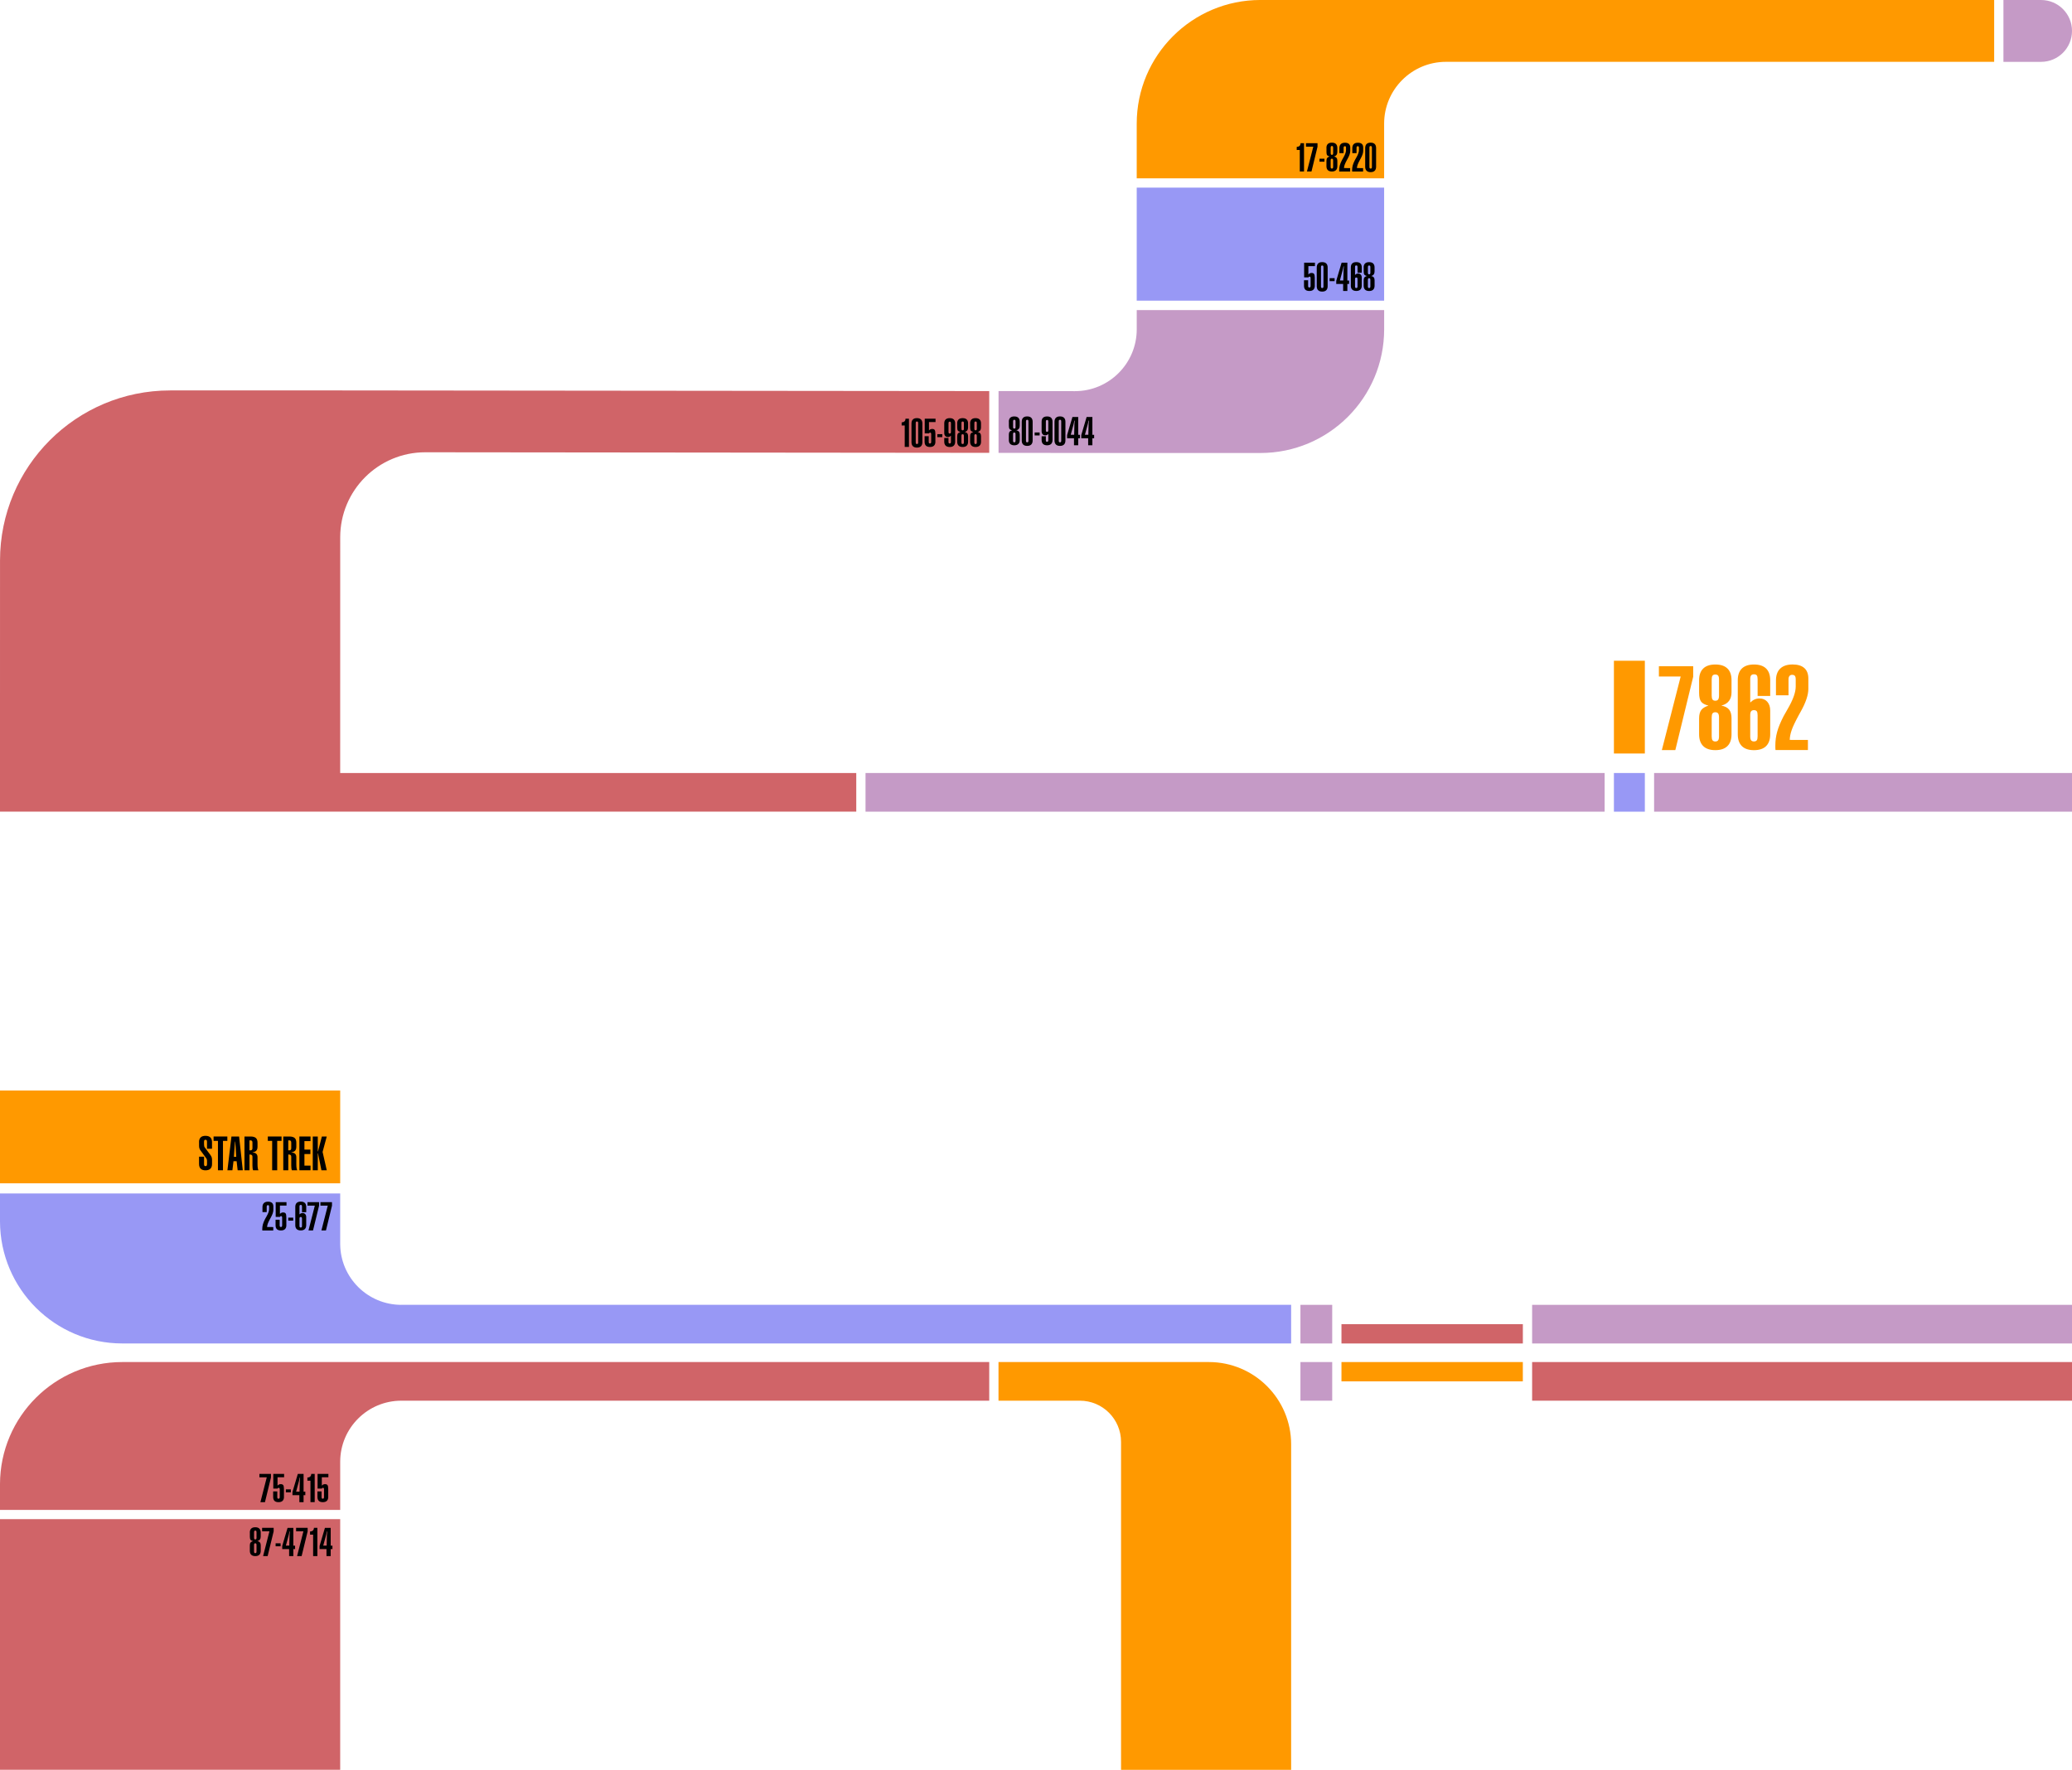 <?xml version="1.0" encoding="UTF-8"?>
<!DOCTYPE svg PUBLIC "-//W3C//DTD SVG 1.1//EN" "http://www.w3.org/Graphics/SVG/1.1/DTD/svg11.dtd">
<!-- Creator: CorelDRAW -->
<svg xmlns="http://www.w3.org/2000/svg" xml:space="preserve" width="334.996mm" height="286.187mm" style="shape-rendering:geometricPrecision; text-rendering:geometricPrecision; image-rendering:optimizeQuality; fill-rule:evenodd; clip-rule:evenodd"
viewBox="0 0 80.531 68.797"
 xmlns:xlink="http://www.w3.org/1999/xlink">
 <defs>
  <style type="text/css">
   <![CDATA[
    .fil3 {fill:#9898F5}
    .fil0 {fill:#C59AC6}
    .fil2 {fill:#D06468}
    .fil1 {fill:#FF9900}
    .fil4 {fill:black;fill-rule:nonzero}
    .fil5 {fill:#FF9900;fill-rule:nonzero}
   ]]>
  </style>
 </defs>
 <g id="Ebene_x0020_1">
  <path class="fil0" d="M77.866 0l1.463 0c0.664,0 1.202,0.538 1.202,1.202 0,0.664 -0.538,1.202 -1.202,1.202l-1.463 0 0 -2.404z"/>
  <path class="fil0" d="M38.809 15.202l2.968 0.003c1.327,0 2.404,-1.077 2.404,-2.404l0 -0.748 9.616 0 0 0.748c0,2.655 -2.153,4.808 -4.808,4.808l-4.808 0 -5.371 -0.005 0 -2.401z"/>
  <path class="fil1" d="M44.18 6.932l0 -2.125c0,-2.655 2.153,-4.808 4.808,-4.808l4.808 0 23.71 0 0 2.404 -21.306 0c-1.327,0 -2.404,1.077 -2.404,2.404l0 2.125 -9.616 0z"/>
  <path class="fil2" d="M6.612 15.177l6.611 0 25.225 0.025 0 0.35 0 2.051 -21.92 -0.022c-1.825,0 -3.305,1.48 -3.305,3.305l-0.001 9.163 20.058 0 0 1.502 -20.058 0 -13.222 0 0 -1.502 0.001 -8.261c0,-3.65 2.96,-6.611 6.611,-6.611z"/>
  <polygon class="fil0" points="62.366,30.049 33.64,30.049 33.64,31.552 62.366,31.552 "/>
  <polygon class="fil3" points="62.727,30.049 62.727,31.552 63.929,31.552 63.929,30.049 "/>
  <polygon class="fil0" points="64.289,30.049 64.289,31.552 80.531,31.552 80.531,30.049 "/>
  <polygon class="fil0" points="59.548,52.225 80.531,52.225 80.531,50.723 59.548,50.723 "/>
  <polygon class="fil0" points="50.543,52.225 51.778,52.225 51.778,50.723 50.543,50.723 "/>
  <polygon class="fil2" points="52.138,52.225 59.188,52.225 59.188,51.474 52.138,51.474 "/>
  <path class="fil3" d="M15.599 50.723c-1.31,0 -2.373,-1.06 -2.377,-2.37l0 -1.958 -13.222 0 0 1.09c0.008,2.618 2.134,4.739 4.754,4.739l8.468 0 36.96 0 0 -1.502 -34.583 0z"/>
  <polygon class="fil1" points="13.222,42.392 13.222,45.998 -0,45.998 -0,42.392 "/>
  <path class="fil4" d="M7.735 44.398c0,-0.081 0.021,-0.142 0.064,-0.183 0.042,-0.042 0.105,-0.062 0.187,-0.062 0.084,0 0.147,0.021 0.19,0.062 0.043,0.042 0.064,0.103 0.064,0.183l0 0.256 -0.195 0 0 -0.271c0,-0.028 -0.005,-0.048 -0.014,-0.059 -0.009,-0.012 -0.024,-0.017 -0.045,-0.017 -0.02,0 -0.034,0.005 -0.043,0.017 -0.009,0.011 -0.013,0.031 -0.013,0.06l0 0.092c0,0.032 0.002,0.058 0.006,0.077 0.004,0.019 0.011,0.035 0.02,0.047l0.213 0.285c0.027,0.036 0.045,0.069 0.056,0.098 0.01,0.029 0.016,0.061 0.016,0.095l0 0.169c0,0.081 -0.021,0.142 -0.064,0.184 -0.043,0.042 -0.106,0.063 -0.19,0.063 -0.082,0 -0.145,-0.021 -0.187,-0.063 -0.043,-0.042 -0.064,-0.103 -0.064,-0.185l0 -0.281 0.195 0 0 0.288c0,0.029 0.004,0.05 0.013,0.061 0.009,0.012 0.023,0.017 0.043,0.017 0.021,0 0.036,-0.006 0.045,-0.018 0.009,-0.012 0.014,-0.032 0.014,-0.06l0 -0.134c0,-0.017 -0.003,-0.034 -0.008,-0.05 -0.005,-0.016 -0.013,-0.032 -0.025,-0.048l-0.222 -0.304c-0.019,-0.026 -0.033,-0.053 -0.041,-0.081 -0.009,-0.028 -0.013,-0.061 -0.013,-0.1l0 -0.139z"/>
  <polygon id="1" class="fil4" points="8.666,45.492 8.471,45.492 8.471,44.349 8.301,44.349 8.301,44.179 8.836,44.179 8.836,44.349 8.666,44.349 "/>
  <path id="12" class="fil4" d="M8.839 45.492l0.157 -1.313 0.297 0 0.143 1.313 -0.199 0 -0.04 -0.353 -0.122 0 -0.042 0.353 -0.193 0zm0.252 -0.524l0.091 0 -0.02 -0.327c-0.001,-0.029 -0.003,-0.062 -0.006,-0.1 -0.002,-0.038 -0.007,-0.093 -0.014,-0.166l-0.009 0c-0.002,0.019 -0.005,0.066 -0.01,0.142 -0.004,0.052 -0.007,0.094 -0.009,0.126l-0.023 0.324z"/>
  <path id="123" class="fil4" d="M9.812 44.631l0 -0.215c0,-0.029 -0.006,-0.051 -0.018,-0.065 -0.012,-0.014 -0.03,-0.021 -0.055,-0.021l-0.043 0 0 0.387 0.043 0c0.024,0 0.043,-0.007 0.055,-0.021 0.012,-0.014 0.018,-0.036 0.018,-0.065zm-0.311 -0.452l0.232 0c0.097,0 0.167,0.019 0.211,0.057 0.043,0.038 0.065,0.099 0.065,0.185l0 0.153c0,0.067 -0.015,0.119 -0.045,0.153 -0.03,0.035 -0.079,0.058 -0.148,0.069l0 0.007c0.065,0.001 0.113,0.017 0.145,0.047 0.032,0.03 0.048,0.075 0.048,0.134l0 0.268c0,0.059 0.003,0.108 0.009,0.146 0.005,0.039 0.014,0.07 0.026,0.094l-0.207 0c-0.009,-0.021 -0.015,-0.046 -0.019,-0.075 -0.004,-0.029 -0.006,-0.066 -0.006,-0.111l0 -0.058 0 -0.287c0,-0.028 -0.009,-0.049 -0.026,-0.062 -0.018,-0.013 -0.045,-0.02 -0.081,-0.02l-0.008 0 0 0.613 -0.195 0 0 -1.313z"/>
  <polygon id="1234" class="fil4" points="10.774,45.492 10.578,45.492 10.578,44.349 10.409,44.349 10.409,44.179 10.943,44.179 10.943,44.349 10.774,44.349 "/>
  <path id="12345" class="fil4" d="M11.32 44.631l0 -0.215c0,-0.029 -0.006,-0.051 -0.018,-0.065 -0.012,-0.014 -0.03,-0.021 -0.055,-0.021l-0.043 0 0 0.387 0.043 0c0.024,0 0.043,-0.007 0.055,-0.021 0.012,-0.014 0.018,-0.036 0.018,-0.065zm-0.311 -0.452l0.232 0c0.097,0 0.167,0.019 0.211,0.057 0.043,0.038 0.065,0.099 0.065,0.185l0 0.153c0,0.067 -0.015,0.119 -0.045,0.153 -0.03,0.035 -0.079,0.058 -0.148,0.069l0 0.007c0.065,0.001 0.113,0.017 0.145,0.047 0.032,0.03 0.048,0.075 0.048,0.134l0 0.268c0,0.059 0.003,0.108 0.009,0.146 0.005,0.039 0.014,0.07 0.026,0.094l-0.207 0c-0.009,-0.021 -0.015,-0.046 -0.019,-0.075 -0.004,-0.029 -0.006,-0.066 -0.006,-0.111l0 -0.058 0 -0.287c0,-0.028 -0.009,-0.049 -0.026,-0.062 -0.018,-0.013 -0.045,-0.02 -0.081,-0.02l-0.008 0 0 0.613 -0.195 0 0 -1.313z"/>
  <polygon id="123456" class="fil4" points="11.636,45.492 11.636,44.179 12.069,44.179 12.069,44.358 11.832,44.358 11.832,44.688 12.064,44.688 12.064,44.861 11.832,44.861 11.832,45.311 12.069,45.311 12.069,45.492 "/>
  <polygon id="1234567" class="fil4" points="12.156,45.492 12.156,44.179 12.351,44.179 12.351,44.761 12.359,44.761 12.51,44.179 12.7,44.179 12.538,44.779 12.7,45.492 12.493,45.492 12.359,44.83 12.351,44.83 12.351,45.492 "/>
  <path class="fil1" d="M38.809 52.947l4.762 0 3.412 0c1.766,0 3.199,1.433 3.199,3.199l0 12.652 -6.611 0 0 -12.749c0,-0.883 -0.716,-1.6 -1.6,-1.6l-3.163 0 0 -1.502z"/>
  <polygon class="fil0" points="50.543,52.947 51.778,52.947 51.778,54.449 50.543,54.449 "/>
  <polygon class="fil2" points="59.548,52.947 80.531,52.947 80.531,54.449 59.548,54.449 "/>
  <path class="fil2" d="M15.599 54.449c-1.31,0 -2.373,1.06 -2.377,2.37l0 1.875 -13.222 0 0 -1.008c0.008,-2.618 2.134,-4.739 4.754,-4.739l8.468 0 25.226 0 0 1.502 -22.849 0zm-2.377 4.605l0 9.744 -13.222 0 0 -9.744 13.222 0z"/>
  <rect class="fil1" x="52.138" y="52.947" width="7.049" height="0.751"/>
  <polygon class="fil3" points="44.18,11.687 53.796,11.687 53.796,7.293 44.18,7.293 "/>
  <path class="fil4" d="M51.102 11.105c0,0.068 -0.018,0.119 -0.054,0.154 -0.036,0.035 -0.089,0.052 -0.158,0.052 -0.07,0 -0.123,-0.017 -0.157,-0.051 -0.034,-0.034 -0.051,-0.085 -0.051,-0.155l0 -0.212 0.16 0 0 0.218c0,0.024 0.004,0.041 0.011,0.051 0.007,0.01 0.02,0.014 0.036,0.014 0.017,0 0.029,-0.005 0.037,-0.015 0.008,-0.01 0.012,-0.027 0.012,-0.051l0 -0.3c0,-0.018 -0.004,-0.033 -0.011,-0.043 -0.007,-0.01 -0.018,-0.015 -0.031,-0.015 -0.009,0 -0.017,0.002 -0.024,0.007 -0.007,0.005 -0.013,0.013 -0.02,0.024l-0.165 0 0 -0.572 0.42 0 0 0.132 -0.255 0 0 0.325c0.02,-0.021 0.039,-0.036 0.059,-0.045 0.019,-0.009 0.041,-0.013 0.065,-0.013 0.045,0 0.077,0.012 0.096,0.037 0.019,0.025 0.029,0.074 0.029,0.147l0 0.311z"/>
  <path id="1" class="fil4" d="M51.342 10.386l0 0.744c0,0.025 0.004,0.042 0.011,0.052 0.007,0.01 0.02,0.015 0.037,0.015 0.017,0 0.029,-0.005 0.037,-0.015 0.008,-0.01 0.011,-0.027 0.011,-0.052l0 -0.744c0,-0.024 -0.004,-0.041 -0.011,-0.051 -0.007,-0.01 -0.02,-0.015 -0.037,-0.015 -0.017,0 -0.029,0.005 -0.037,0.014 -0.007,0.01 -0.011,0.027 -0.011,0.051zm-0.165 0.013c0,-0.069 0.018,-0.122 0.054,-0.157 0.036,-0.036 0.089,-0.053 0.158,-0.053 0.069,0 0.122,0.018 0.158,0.053 0.036,0.035 0.054,0.088 0.054,0.157l0 0.725c0,0.069 -0.018,0.121 -0.054,0.157 -0.036,0.036 -0.089,0.054 -0.158,0.054 -0.069,0 -0.122,-0.018 -0.158,-0.054 -0.036,-0.036 -0.054,-0.088 -0.054,-0.157l0 -0.725z"/>
  <polygon id="12" class="fil4" points="51.678,10.929 51.678,10.813 51.872,10.813 51.872,10.929 "/>
  <path id="123" class="fil4" d="M52.203 11.311l0 -0.273 -0.268 0 0 -0.123 0.208 -0.703 0.224 0 0 0.692 0.068 0 0 0.134 -0.068 0 0 0.273 -0.164 0zm-0.127 -0.408l0.134 0 0.009 -0.398c0,-0.008 0.003,-0.05 0.01,-0.124l0.002 -0.028 -0.015 0c-0.005,0.031 -0.01,0.058 -0.015,0.081 -0.005,0.023 -0.009,0.043 -0.014,0.061l-0.11 0.408z"/>
  <path id="1234" class="fil4" d="M52.502 11.104l0 -0.71c0,-0.067 0.018,-0.119 0.054,-0.153 0.036,-0.035 0.089,-0.052 0.159,-0.052 0.069,0 0.122,0.017 0.158,0.052 0.036,0.035 0.054,0.086 0.054,0.153l0 0.207 -0.165 0 0 -0.22c0,-0.024 -0.004,-0.041 -0.011,-0.05 -0.008,-0.009 -0.02,-0.014 -0.037,-0.014 -0.017,0 -0.03,0.005 -0.038,0.014 -0.008,0.01 -0.011,0.026 -0.011,0.05l0 0.306c0.019,-0.019 0.039,-0.033 0.058,-0.041 0.019,-0.009 0.041,-0.013 0.064,-0.013 0.042,0 0.075,0.014 0.101,0.043 0.026,0.029 0.038,0.067 0.038,0.115l0 0.312c0,0.068 -0.018,0.119 -0.054,0.154 -0.036,0.035 -0.089,0.053 -0.158,0.053 -0.069,0 -0.122,-0.018 -0.159,-0.053 -0.036,-0.035 -0.054,-0.087 -0.054,-0.154zm0.163 -0.25l0 0.276c0,0.024 0.004,0.042 0.011,0.052 0.008,0.01 0.02,0.015 0.038,0.015 0.017,0 0.029,-0.005 0.037,-0.015 0.007,-0.01 0.011,-0.027 0.011,-0.052l0 -0.276c0,-0.025 -0.004,-0.042 -0.011,-0.052 -0.008,-0.01 -0.02,-0.015 -0.037,-0.015 -0.017,0 -0.03,0.005 -0.038,0.015 -0.008,0.01 -0.011,0.027 -0.011,0.052z"/>
  <path id="12345" class="fil4" d="M53.261 10.597l0 -0.211c0,-0.024 -0.004,-0.041 -0.011,-0.051 -0.007,-0.01 -0.02,-0.015 -0.037,-0.015 -0.017,0 -0.029,0.005 -0.036,0.015 -0.007,0.01 -0.011,0.027 -0.011,0.051l0 0.211c0,0.024 0.004,0.042 0.011,0.052 0.007,0.01 0.02,0.015 0.036,0.015 0.017,0 0.029,-0.005 0.037,-0.016 0.008,-0.011 0.012,-0.028 0.012,-0.052zm-0.261 -0.202c0,-0.067 0.018,-0.119 0.054,-0.153 0.036,-0.035 0.089,-0.052 0.158,-0.052 0.07,0 0.122,0.017 0.158,0.052 0.036,0.035 0.054,0.086 0.054,0.153l0 0.16c0,0.046 -0.011,0.083 -0.033,0.113 -0.022,0.029 -0.056,0.05 -0.1,0.061 0.047,0.008 0.081,0.026 0.102,0.052 0.021,0.026 0.032,0.064 0.032,0.113l0 0.211c0,0.068 -0.018,0.119 -0.054,0.154 -0.036,0.035 -0.089,0.053 -0.158,0.053 -0.069,0 -0.122,-0.018 -0.158,-0.053 -0.036,-0.035 -0.054,-0.087 -0.054,-0.154l0 -0.208c0,-0.049 0.009,-0.085 0.028,-0.11 0.018,-0.025 0.05,-0.044 0.095,-0.059 -0.047,-0.011 -0.079,-0.029 -0.096,-0.052 -0.017,-0.023 -0.026,-0.062 -0.026,-0.117l0 -0.165zm0.165 0.487l0 0.248c0,0.025 0.004,0.042 0.011,0.052 0.007,0.01 0.02,0.015 0.036,0.015 0.017,0 0.029,-0.005 0.037,-0.015 0.008,-0.01 0.012,-0.027 0.012,-0.052l0 -0.248c0,-0.024 -0.004,-0.042 -0.012,-0.052 -0.008,-0.01 -0.02,-0.016 -0.037,-0.016 -0.017,0 -0.029,0.005 -0.036,0.015 -0.007,0.01 -0.011,0.028 -0.011,0.052z"/>
  <path class="fil4" d="M50.518 6.666l0 -0.835 -0.119 0 0 -0.121c0.049,-0.003 0.086,-0.016 0.111,-0.04 0.025,-0.024 0.038,-0.057 0.038,-0.1l0 -0.004 0.135 0 0 1.099 -0.165 0z"/>
  <polygon id="1" class="fil4" points="50.796,6.666 51.043,5.702 50.758,5.702 50.758,5.567 51.207,5.567 51.207,5.705 50.973,6.666 "/>
  <polygon id="12" class="fil4" points="51.283,6.285 51.283,6.169 51.477,6.169 51.477,6.285 "/>
  <path id="123" class="fil4" d="M51.814 5.952l0 -0.211c0,-0.024 -0.004,-0.041 -0.011,-0.051 -0.007,-0.01 -0.02,-0.015 -0.037,-0.015 -0.017,0 -0.029,0.005 -0.036,0.015 -0.007,0.01 -0.011,0.027 -0.011,0.051l0 0.211c0,0.024 0.004,0.042 0.011,0.052 0.007,0.01 0.02,0.015 0.036,0.015 0.017,0 0.029,-0.005 0.037,-0.016 0.008,-0.011 0.012,-0.028 0.012,-0.052zm-0.261 -0.202c0,-0.067 0.018,-0.119 0.054,-0.153 0.036,-0.035 0.089,-0.052 0.158,-0.052 0.07,0 0.122,0.017 0.158,0.052 0.036,0.035 0.054,0.086 0.054,0.153l0 0.16c0,0.046 -0.011,0.083 -0.033,0.113 -0.022,0.029 -0.056,0.05 -0.1,0.061 0.047,0.008 0.081,0.026 0.102,0.052 0.021,0.026 0.032,0.064 0.032,0.113l0 0.211c0,0.068 -0.018,0.119 -0.054,0.154 -0.036,0.035 -0.089,0.053 -0.158,0.053 -0.069,0 -0.122,-0.018 -0.158,-0.053 -0.036,-0.035 -0.054,-0.087 -0.054,-0.154l0 -0.208c0,-0.049 0.009,-0.085 0.028,-0.11 0.018,-0.025 0.05,-0.044 0.095,-0.059 -0.047,-0.011 -0.079,-0.029 -0.096,-0.052 -0.017,-0.023 -0.026,-0.062 -0.026,-0.117l0 -0.165zm0.165 0.487l0 0.248c0,0.025 0.004,0.042 0.011,0.052 0.007,0.01 0.02,0.015 0.036,0.015 0.017,0 0.029,-0.005 0.037,-0.015 0.008,-0.01 0.012,-0.027 0.012,-0.052l0 -0.248c0,-0.024 -0.004,-0.042 -0.012,-0.052 -0.008,-0.01 -0.02,-0.016 -0.037,-0.016 -0.017,0 -0.029,0.005 -0.036,0.015 -0.007,0.01 -0.011,0.028 -0.011,0.052z"/>
  <path id="1234" class="fil4" d="M52.237 6.533l0.239 0.001 0 0.133 -0.425 0c-0.001,-0.007 -0.002,-0.015 -0.002,-0.023 -0,-0.008 -0,-0.02 -0,-0.036 0,-0.061 0.008,-0.12 0.023,-0.177 0.015,-0.057 0.043,-0.125 0.083,-0.204 0.012,-0.023 0.03,-0.055 0.055,-0.098 0.07,-0.12 0.105,-0.218 0.105,-0.294l0 -0.093c0,-0.022 -0.004,-0.037 -0.011,-0.046 -0.007,-0.009 -0.02,-0.013 -0.037,-0.013 -0.014,0 -0.026,0.005 -0.034,0.016 -0.008,0.01 -0.012,0.025 -0.012,0.044l0 0.209 -0.165 0 0 -0.194c0,-0.068 0.019,-0.121 0.056,-0.156 0.037,-0.036 0.091,-0.054 0.162,-0.054 0.068,0 0.119,0.016 0.154,0.047 0.035,0.031 0.052,0.078 0.052,0.139l0 0.133c0,0.08 -0.034,0.181 -0.101,0.3 -0.011,0.019 -0.019,0.033 -0.024,0.043 -0.047,0.086 -0.078,0.152 -0.094,0.198 -0.016,0.046 -0.024,0.089 -0.025,0.128z"/>
  <path id="12345" class="fil4" d="M52.74 6.533l0.239 0.001 0 0.133 -0.425 0c-0.001,-0.007 -0.002,-0.015 -0.002,-0.023 -0,-0.008 -0,-0.02 -0,-0.036 0,-0.061 0.008,-0.12 0.023,-0.177 0.015,-0.057 0.043,-0.125 0.083,-0.204 0.012,-0.023 0.03,-0.055 0.055,-0.098 0.07,-0.12 0.105,-0.218 0.105,-0.294l0 -0.093c0,-0.022 -0.004,-0.037 -0.011,-0.046 -0.007,-0.009 -0.02,-0.013 -0.037,-0.013 -0.014,0 -0.026,0.005 -0.034,0.016 -0.008,0.01 -0.012,0.025 -0.012,0.044l0 0.209 -0.165 0 0 -0.194c0,-0.068 0.019,-0.121 0.056,-0.156 0.037,-0.036 0.091,-0.054 0.162,-0.054 0.068,0 0.119,0.016 0.154,0.047 0.035,0.031 0.052,0.078 0.052,0.139l0 0.133c0,0.08 -0.034,0.181 -0.101,0.3 -0.011,0.019 -0.019,0.033 -0.024,0.043 -0.047,0.086 -0.078,0.152 -0.094,0.198 -0.016,0.046 -0.024,0.089 -0.025,0.128z"/>
  <path id="123456" class="fil4" d="M53.225 5.742l0 0.744c0,0.025 0.004,0.042 0.011,0.052 0.007,0.01 0.02,0.015 0.037,0.015 0.017,0 0.029,-0.005 0.037,-0.015 0.008,-0.01 0.011,-0.027 0.011,-0.052l0 -0.744c0,-0.024 -0.004,-0.041 -0.011,-0.051 -0.007,-0.01 -0.02,-0.015 -0.037,-0.015 -0.017,0 -0.029,0.005 -0.037,0.014 -0.007,0.01 -0.011,0.027 -0.011,0.051zm-0.165 0.013c0,-0.069 0.018,-0.122 0.054,-0.157 0.036,-0.036 0.089,-0.053 0.158,-0.053 0.069,0 0.122,0.018 0.158,0.053 0.036,0.035 0.054,0.088 0.054,0.157l0 0.725c0,0.069 -0.018,0.121 -0.054,0.157 -0.036,0.036 -0.089,0.054 -0.158,0.054 -0.069,0 -0.122,-0.018 -0.158,-0.054 -0.036,-0.036 -0.054,-0.088 -0.054,-0.157l0 -0.725z"/>
  <path class="fil4" d="M39.47 16.595l0 -0.211c0,-0.024 -0.004,-0.041 -0.011,-0.051 -0.007,-0.01 -0.02,-0.015 -0.037,-0.015 -0.017,0 -0.029,0.005 -0.036,0.015 -0.007,0.01 -0.011,0.027 -0.011,0.051l0 0.211c0,0.024 0.004,0.042 0.011,0.052 0.007,0.01 0.02,0.015 0.036,0.015 0.017,0 0.029,-0.005 0.037,-0.016 0.008,-0.011 0.012,-0.028 0.012,-0.052zm-0.261 -0.202c0,-0.067 0.018,-0.119 0.054,-0.153 0.036,-0.035 0.089,-0.052 0.158,-0.052 0.07,0 0.122,0.017 0.158,0.052 0.036,0.035 0.054,0.086 0.054,0.153l0 0.16c0,0.046 -0.011,0.083 -0.033,0.113 -0.022,0.029 -0.056,0.05 -0.1,0.061 0.047,0.008 0.081,0.026 0.102,0.052 0.021,0.026 0.032,0.064 0.032,0.113l0 0.211c0,0.068 -0.018,0.119 -0.054,0.154 -0.036,0.035 -0.089,0.053 -0.158,0.053 -0.069,0 -0.122,-0.018 -0.158,-0.053 -0.036,-0.035 -0.054,-0.087 -0.054,-0.154l0 -0.208c0,-0.049 0.009,-0.085 0.028,-0.11 0.018,-0.025 0.05,-0.044 0.095,-0.059 -0.047,-0.011 -0.079,-0.029 -0.096,-0.052 -0.017,-0.023 -0.026,-0.062 -0.026,-0.117l0 -0.165zm0.165 0.487l0 0.248c0,0.025 0.004,0.042 0.011,0.052 0.007,0.01 0.02,0.015 0.036,0.015 0.017,0 0.029,-0.005 0.037,-0.015 0.008,-0.01 0.012,-0.027 0.012,-0.052l0 -0.248c0,-0.024 -0.004,-0.042 -0.012,-0.052 -0.008,-0.01 -0.02,-0.016 -0.037,-0.016 -0.017,0 -0.029,0.005 -0.036,0.015 -0.007,0.01 -0.011,0.028 -0.011,0.052z"/>
  <path id="1" class="fil4" d="M39.876 16.384l0 0.744c0,0.025 0.004,0.042 0.011,0.052 0.007,0.01 0.02,0.015 0.037,0.015 0.017,0 0.029,-0.005 0.037,-0.015 0.008,-0.01 0.011,-0.027 0.011,-0.052l0 -0.744c0,-0.024 -0.004,-0.041 -0.011,-0.051 -0.007,-0.01 -0.02,-0.015 -0.037,-0.015 -0.017,0 -0.029,0.005 -0.037,0.014 -0.007,0.01 -0.011,0.027 -0.011,0.051zm-0.165 0.013c0,-0.069 0.018,-0.122 0.054,-0.157 0.036,-0.036 0.089,-0.053 0.158,-0.053 0.069,0 0.122,0.018 0.158,0.053 0.036,0.035 0.054,0.088 0.054,0.157l0 0.725c0,0.069 -0.018,0.121 -0.054,0.157 -0.036,0.036 -0.089,0.054 -0.158,0.054 -0.069,0 -0.122,-0.018 -0.158,-0.054 -0.036,-0.036 -0.054,-0.088 -0.054,-0.157l0 -0.725z"/>
  <polygon id="12" class="fil4" points="40.213,16.927 40.213,16.811 40.407,16.811 40.407,16.927 "/>
  <path id="123" class="fil4" d="M40.483 16.958l0.165 0 0 0.151c0,0.024 0.004,0.041 0.011,0.051 0.007,0.01 0.02,0.014 0.036,0.014 0.017,0 0.029,-0.005 0.037,-0.015 0.008,-0.01 0.012,-0.027 0.012,-0.051l0 -0.239c-0.019,0.019 -0.038,0.032 -0.057,0.041 -0.019,0.009 -0.041,0.013 -0.064,0.013 -0.042,0 -0.076,-0.014 -0.101,-0.043 -0.025,-0.028 -0.038,-0.067 -0.038,-0.114l0 -0.373c0,-0.067 0.018,-0.119 0.054,-0.153 0.036,-0.035 0.089,-0.052 0.158,-0.052 0.07,0 0.122,0.017 0.158,0.052 0.036,0.035 0.054,0.086 0.054,0.153l0 0.71c0,0.068 -0.018,0.119 -0.054,0.154 -0.036,0.035 -0.089,0.053 -0.158,0.053 -0.069,0 -0.122,-0.018 -0.158,-0.053 -0.036,-0.035 -0.054,-0.087 -0.054,-0.154l0 -0.144zm0.261 -0.235l0 -0.332c0,-0.024 -0.004,-0.041 -0.011,-0.051 -0.007,-0.01 -0.02,-0.015 -0.037,-0.015 -0.017,0 -0.029,0.005 -0.036,0.014 -0.007,0.01 -0.011,0.027 -0.011,0.051l0 0.332c0,0.024 0.004,0.041 0.011,0.051 0.007,0.01 0.02,0.014 0.036,0.014 0.018,0 0.03,-0.005 0.037,-0.015 0.007,-0.01 0.011,-0.027 0.011,-0.05z"/>
  <path id="1234" class="fil4" d="M41.15 16.384l0 0.744c0,0.025 0.004,0.042 0.011,0.052 0.007,0.01 0.02,0.015 0.037,0.015 0.017,0 0.029,-0.005 0.037,-0.015 0.008,-0.01 0.011,-0.027 0.011,-0.052l0 -0.744c0,-0.024 -0.004,-0.041 -0.011,-0.051 -0.007,-0.01 -0.02,-0.015 -0.037,-0.015 -0.017,0 -0.029,0.005 -0.037,0.014 -0.007,0.01 -0.011,0.027 -0.011,0.051zm-0.165 0.013c0,-0.069 0.018,-0.122 0.054,-0.157 0.036,-0.036 0.089,-0.053 0.158,-0.053 0.069,0 0.122,0.018 0.158,0.053 0.036,0.035 0.054,0.088 0.054,0.157l0 0.725c0,0.069 -0.018,0.121 -0.054,0.157 -0.036,0.036 -0.089,0.054 -0.158,0.054 -0.069,0 -0.122,-0.018 -0.158,-0.054 -0.036,-0.036 -0.054,-0.088 -0.054,-0.157l0 -0.725z"/>
  <path id="12345" class="fil4" d="M41.742 17.309l0 -0.273 -0.268 0 0 -0.123 0.208 -0.703 0.224 0 0 0.692 0.068 0 0 0.134 -0.068 0 0 0.273 -0.164 0zm-0.127 -0.408l0.134 0 0.009 -0.398c0,-0.008 0.003,-0.05 0.01,-0.124l0.002 -0.028 -0.015 0c-0.005,0.031 -0.01,0.058 -0.015,0.081 -0.005,0.023 -0.009,0.043 -0.014,0.061l-0.11 0.408z"/>
  <path id="123456" class="fil4" d="M42.293 17.309l0 -0.273 -0.268 0 0 -0.123 0.208 -0.703 0.224 0 0 0.692 0.068 0 0 0.134 -0.068 0 0 0.273 -0.164 0zm-0.127 -0.408l0.134 0 0.009 -0.398c0,-0.008 0.003,-0.05 0.01,-0.124l0.002 -0.028 -0.015 0c-0.005,0.031 -0.01,0.058 -0.015,0.081 -0.005,0.023 -0.009,0.043 -0.014,0.061l-0.11 0.408z"/>
  <path class="fil4" d="M10.382 47.698l0.239 0.001 0 0.133 -0.425 0c-0.001,-0.007 -0.002,-0.015 -0.002,-0.023 -0,-0.008 -0,-0.02 -0,-0.036 0,-0.061 0.008,-0.12 0.023,-0.177 0.015,-0.057 0.043,-0.125 0.083,-0.204 0.012,-0.023 0.03,-0.055 0.055,-0.098 0.07,-0.12 0.105,-0.218 0.105,-0.294l0 -0.093c0,-0.022 -0.004,-0.037 -0.011,-0.046 -0.007,-0.009 -0.02,-0.013 -0.037,-0.013 -0.014,0 -0.026,0.005 -0.034,0.016 -0.008,0.01 -0.012,0.025 -0.012,0.044l0 0.209 -0.165 0 0 -0.194c0,-0.068 0.019,-0.121 0.056,-0.156 0.037,-0.036 0.091,-0.054 0.162,-0.054 0.068,0 0.119,0.016 0.154,0.047 0.035,0.031 0.052,0.078 0.052,0.139l0 0.133c0,0.08 -0.034,0.181 -0.101,0.3 -0.011,0.019 -0.019,0.033 -0.024,0.043 -0.047,0.086 -0.078,0.152 -0.094,0.198 -0.016,0.046 -0.024,0.089 -0.025,0.128z"/>
  <path id="1" class="fil4" d="M11.13 47.626c0,0.068 -0.018,0.119 -0.054,0.154 -0.036,0.035 -0.089,0.052 -0.158,0.052 -0.07,0 -0.123,-0.017 -0.157,-0.051 -0.034,-0.034 -0.051,-0.085 -0.051,-0.155l0 -0.212 0.16 0 0 0.218c0,0.024 0.004,0.041 0.011,0.051 0.007,0.01 0.02,0.014 0.036,0.014 0.017,0 0.029,-0.005 0.037,-0.015 0.008,-0.01 0.012,-0.027 0.012,-0.051l0 -0.3c0,-0.018 -0.004,-0.033 -0.011,-0.043 -0.007,-0.01 -0.018,-0.015 -0.031,-0.015 -0.009,0 -0.017,0.002 -0.024,0.007 -0.007,0.005 -0.013,0.013 -0.02,0.024l-0.165 0 0 -0.572 0.42 0 0 0.132 -0.255 0 0 0.325c0.02,-0.021 0.039,-0.036 0.059,-0.045 0.019,-0.009 0.041,-0.013 0.065,-0.013 0.045,0 0.077,0.012 0.096,0.037 0.019,0.025 0.029,0.074 0.029,0.147l0 0.311z"/>
  <polygon id="12" class="fil4" points="11.203,47.45 11.203,47.333 11.397,47.333 11.397,47.45 "/>
  <path id="123" class="fil4" d="M11.477 47.625l0 -0.71c0,-0.067 0.018,-0.119 0.054,-0.153 0.036,-0.035 0.089,-0.052 0.159,-0.052 0.069,0 0.122,0.017 0.158,0.052 0.036,0.035 0.054,0.086 0.054,0.153l0 0.207 -0.165 0 0 -0.22c0,-0.024 -0.004,-0.041 -0.011,-0.05 -0.008,-0.009 -0.02,-0.014 -0.037,-0.014 -0.017,0 -0.03,0.005 -0.038,0.014 -0.008,0.01 -0.011,0.026 -0.011,0.05l0 0.306c0.019,-0.019 0.039,-0.033 0.058,-0.041 0.019,-0.009 0.041,-0.013 0.064,-0.013 0.042,0 0.075,0.014 0.101,0.043 0.026,0.029 0.038,0.067 0.038,0.115l0 0.312c0,0.068 -0.018,0.119 -0.054,0.154 -0.036,0.035 -0.089,0.053 -0.158,0.053 -0.069,0 -0.122,-0.018 -0.159,-0.053 -0.036,-0.035 -0.054,-0.087 -0.054,-0.154zm0.163 -0.25l0 0.276c0,0.024 0.004,0.042 0.011,0.052 0.008,0.01 0.02,0.015 0.038,0.015 0.017,0 0.029,-0.005 0.037,-0.015 0.007,-0.01 0.011,-0.027 0.011,-0.052l0 -0.276c0,-0.025 -0.004,-0.042 -0.011,-0.052 -0.008,-0.01 -0.02,-0.015 -0.037,-0.015 -0.017,0 -0.03,0.005 -0.038,0.015 -0.008,0.01 -0.011,0.027 -0.011,0.052z"/>
  <polygon id="1234" class="fil4" points="11.99,47.831 12.236,46.867 11.951,46.867 11.951,46.732 12.401,46.732 12.401,46.87 12.166,47.831 "/>
  <polygon id="12345" class="fil4" points="12.492,47.831 12.739,46.867 12.454,46.867 12.454,46.732 12.903,46.732 12.903,46.87 12.669,47.831 "/>
  <path class="fil4" d="M35.163 17.375l0 -0.835 -0.119 0 0 -0.121c0.049,-0.003 0.086,-0.016 0.111,-0.04 0.025,-0.024 0.038,-0.057 0.038,-0.1l0 -0.004 0.135 0 0 1.099 -0.165 0z"/>
  <path id="1" class="fil4" d="M35.591 16.45l0 0.744c0,0.025 0.004,0.042 0.011,0.052 0.007,0.01 0.02,0.015 0.037,0.015 0.017,0 0.029,-0.005 0.037,-0.015 0.008,-0.01 0.011,-0.027 0.011,-0.052l0 -0.744c0,-0.024 -0.004,-0.041 -0.011,-0.051 -0.007,-0.01 -0.02,-0.015 -0.037,-0.015 -0.017,0 -0.029,0.005 -0.037,0.014 -0.007,0.01 -0.011,0.027 -0.011,0.051zm-0.165 0.013c0,-0.069 0.018,-0.122 0.054,-0.157 0.036,-0.036 0.089,-0.053 0.158,-0.053 0.069,0 0.122,0.018 0.158,0.053 0.036,0.035 0.054,0.088 0.054,0.157l0 0.725c0,0.069 -0.018,0.121 -0.054,0.157 -0.036,0.036 -0.089,0.054 -0.158,0.054 -0.069,0 -0.122,-0.018 -0.158,-0.054 -0.036,-0.036 -0.054,-0.088 -0.054,-0.157l0 -0.725z"/>
  <path id="12" class="fil4" d="M36.356 17.169c0,0.068 -0.018,0.119 -0.054,0.154 -0.036,0.035 -0.089,0.052 -0.158,0.052 -0.07,0 -0.123,-0.017 -0.157,-0.051 -0.034,-0.034 -0.051,-0.085 -0.051,-0.155l0 -0.212 0.16 0 0 0.218c0,0.024 0.004,0.041 0.011,0.051 0.007,0.01 0.02,0.014 0.036,0.014 0.017,0 0.029,-0.005 0.037,-0.015 0.008,-0.01 0.012,-0.027 0.012,-0.051l0 -0.3c0,-0.018 -0.004,-0.033 -0.011,-0.043 -0.007,-0.01 -0.018,-0.015 -0.031,-0.015 -0.009,0 -0.017,0.002 -0.024,0.007 -0.007,0.005 -0.013,0.013 -0.02,0.024l-0.165 0 0 -0.572 0.42 0 0 0.132 -0.255 0 0 0.325c0.02,-0.021 0.039,-0.036 0.059,-0.045 0.019,-0.009 0.041,-0.013 0.065,-0.013 0.045,0 0.077,0.012 0.096,0.037 0.019,0.025 0.029,0.074 0.029,0.147l0 0.311z"/>
  <polygon id="123" class="fil4" points="36.43,16.993 36.43,16.877 36.624,16.877 36.624,16.993 "/>
  <path id="1234" class="fil4" d="M36.699 17.024l0.165 0 0 0.151c0,0.024 0.004,0.041 0.011,0.051 0.007,0.01 0.02,0.014 0.036,0.014 0.017,0 0.029,-0.005 0.037,-0.015 0.008,-0.01 0.012,-0.027 0.012,-0.051l0 -0.239c-0.019,0.019 -0.038,0.032 -0.057,0.041 -0.019,0.009 -0.041,0.013 -0.064,0.013 -0.042,0 -0.076,-0.014 -0.101,-0.043 -0.025,-0.028 -0.038,-0.067 -0.038,-0.114l0 -0.373c0,-0.067 0.018,-0.119 0.054,-0.153 0.036,-0.035 0.089,-0.052 0.158,-0.052 0.07,0 0.122,0.017 0.158,0.052 0.036,0.035 0.054,0.086 0.054,0.153l0 0.71c0,0.068 -0.018,0.119 -0.054,0.154 -0.036,0.035 -0.089,0.053 -0.158,0.053 -0.069,0 -0.122,-0.018 -0.158,-0.053 -0.036,-0.035 -0.054,-0.087 -0.054,-0.154l0 -0.144zm0.261 -0.235l0 -0.332c0,-0.024 -0.004,-0.041 -0.011,-0.051 -0.007,-0.01 -0.02,-0.015 -0.037,-0.015 -0.017,0 -0.029,0.005 -0.036,0.014 -0.007,0.01 -0.011,0.027 -0.011,0.051l0 0.332c0,0.024 0.004,0.041 0.011,0.051 0.007,0.01 0.02,0.014 0.036,0.014 0.018,0 0.03,-0.005 0.037,-0.015 0.007,-0.01 0.011,-0.027 0.011,-0.05z"/>
  <path id="12345" class="fil4" d="M37.463 16.661l0 -0.211c0,-0.024 -0.004,-0.041 -0.011,-0.051 -0.007,-0.01 -0.02,-0.015 -0.037,-0.015 -0.017,0 -0.029,0.005 -0.036,0.015 -0.007,0.01 -0.011,0.027 -0.011,0.051l0 0.211c0,0.024 0.004,0.042 0.011,0.052 0.007,0.01 0.02,0.015 0.036,0.015 0.017,0 0.029,-0.005 0.037,-0.016 0.008,-0.011 0.012,-0.028 0.012,-0.052zm-0.261 -0.202c0,-0.067 0.018,-0.119 0.054,-0.153 0.036,-0.035 0.089,-0.052 0.158,-0.052 0.07,0 0.122,0.017 0.158,0.052 0.036,0.035 0.054,0.086 0.054,0.153l0 0.16c0,0.046 -0.011,0.083 -0.033,0.113 -0.022,0.029 -0.056,0.05 -0.1,0.061 0.047,0.008 0.081,0.026 0.102,0.052 0.021,0.026 0.032,0.064 0.032,0.113l0 0.211c0,0.068 -0.018,0.119 -0.054,0.154 -0.036,0.035 -0.089,0.053 -0.158,0.053 -0.069,0 -0.122,-0.018 -0.158,-0.053 -0.036,-0.035 -0.054,-0.087 -0.054,-0.154l0 -0.208c0,-0.049 0.009,-0.085 0.028,-0.11 0.018,-0.025 0.05,-0.044 0.095,-0.059 -0.047,-0.011 -0.079,-0.029 -0.096,-0.052 -0.017,-0.023 -0.026,-0.062 -0.026,-0.117l0 -0.165zm0.165 0.487l0 0.248c0,0.025 0.004,0.042 0.011,0.052 0.007,0.01 0.02,0.015 0.036,0.015 0.017,0 0.029,-0.005 0.037,-0.015 0.008,-0.01 0.012,-0.027 0.012,-0.052l0 -0.248c0,-0.024 -0.004,-0.042 -0.012,-0.052 -0.008,-0.01 -0.02,-0.016 -0.037,-0.016 -0.017,0 -0.029,0.005 -0.036,0.015 -0.007,0.01 -0.011,0.028 -0.011,0.052z"/>
  <path id="123456" class="fil4" d="M37.965 16.661l0 -0.211c0,-0.024 -0.004,-0.041 -0.011,-0.051 -0.007,-0.01 -0.02,-0.015 -0.037,-0.015 -0.017,0 -0.029,0.005 -0.036,0.015 -0.007,0.01 -0.011,0.027 -0.011,0.051l0 0.211c0,0.024 0.004,0.042 0.011,0.052 0.007,0.01 0.02,0.015 0.036,0.015 0.017,0 0.029,-0.005 0.037,-0.016 0.008,-0.011 0.012,-0.028 0.012,-0.052zm-0.261 -0.202c0,-0.067 0.018,-0.119 0.054,-0.153 0.036,-0.035 0.089,-0.052 0.158,-0.052 0.07,0 0.122,0.017 0.158,0.052 0.036,0.035 0.054,0.086 0.054,0.153l0 0.16c0,0.046 -0.011,0.083 -0.033,0.113 -0.022,0.029 -0.056,0.05 -0.1,0.061 0.047,0.008 0.081,0.026 0.102,0.052 0.021,0.026 0.032,0.064 0.032,0.113l0 0.211c0,0.068 -0.018,0.119 -0.054,0.154 -0.036,0.035 -0.089,0.053 -0.158,0.053 -0.069,0 -0.122,-0.018 -0.158,-0.053 -0.036,-0.035 -0.054,-0.087 -0.054,-0.154l0 -0.208c0,-0.049 0.009,-0.085 0.028,-0.11 0.018,-0.025 0.05,-0.044 0.095,-0.059 -0.047,-0.011 -0.079,-0.029 -0.096,-0.052 -0.017,-0.023 -0.026,-0.062 -0.026,-0.117l0 -0.165zm0.165 0.487l0 0.248c0,0.025 0.004,0.042 0.011,0.052 0.007,0.01 0.02,0.015 0.036,0.015 0.017,0 0.029,-0.005 0.037,-0.015 0.008,-0.01 0.012,-0.027 0.012,-0.052l0 -0.248c0,-0.024 -0.004,-0.042 -0.012,-0.052 -0.008,-0.01 -0.02,-0.016 -0.037,-0.016 -0.017,0 -0.029,0.005 -0.036,0.015 -0.007,0.01 -0.011,0.028 -0.011,0.052z"/>
  <polygon class="fil4" points="10.121,58.394 10.368,57.429 10.082,57.429 10.082,57.295 10.532,57.295 10.532,57.433 10.298,58.394 "/>
  <path id="1" class="fil4" d="M11.037 58.188c0,0.068 -0.018,0.119 -0.054,0.154 -0.036,0.035 -0.089,0.052 -0.158,0.052 -0.07,0 -0.123,-0.017 -0.157,-0.051 -0.034,-0.034 -0.051,-0.085 -0.051,-0.155l0 -0.212 0.16 0 0 0.218c0,0.024 0.004,0.041 0.011,0.051 0.007,0.01 0.02,0.014 0.036,0.014 0.017,0 0.029,-0.005 0.037,-0.015 0.008,-0.01 0.012,-0.027 0.012,-0.051l0 -0.3c0,-0.018 -0.004,-0.033 -0.011,-0.043 -0.007,-0.01 -0.018,-0.015 -0.031,-0.015 -0.009,0 -0.017,0.002 -0.024,0.007 -0.007,0.005 -0.013,0.013 -0.02,0.024l-0.165 0 0 -0.572 0.42 0 0 0.132 -0.255 0 0 0.325c0.02,-0.021 0.039,-0.036 0.059,-0.045 0.019,-0.009 0.041,-0.013 0.065,-0.013 0.045,0 0.077,0.012 0.096,0.037 0.019,0.025 0.029,0.074 0.029,0.147l0 0.311z"/>
  <polygon id="12" class="fil4" points="11.11,58.012 11.11,57.896 11.304,57.896 11.304,58.012 "/>
  <path id="123" class="fil4" d="M11.635 58.394l0 -0.273 -0.268 0 0 -0.123 0.208 -0.703 0.224 0 0 0.692 0.068 0 0 0.134 -0.068 0 0 0.273 -0.164 0zm-0.127 -0.408l0.134 0 0.009 -0.398c0,-0.008 0.003,-0.05 0.01,-0.124l0.002 -0.028 -0.015 0c-0.005,0.031 -0.01,0.058 -0.015,0.081 -0.005,0.023 -0.009,0.043 -0.014,0.061l-0.11 0.408z"/>
  <path id="1234" class="fil4" d="M12.066 58.394l0 -0.835 -0.119 0 0 -0.121c0.049,-0.003 0.086,-0.016 0.111,-0.04 0.025,-0.024 0.038,-0.057 0.038,-0.1l0 -0.004 0.135 0 0 1.099 -0.165 0z"/>
  <path id="12345" class="fil4" d="M12.758 58.188c0,0.068 -0.018,0.119 -0.054,0.154 -0.036,0.035 -0.089,0.052 -0.158,0.052 -0.07,0 -0.123,-0.017 -0.157,-0.051 -0.034,-0.034 -0.051,-0.085 -0.051,-0.155l0 -0.212 0.16 0 0 0.218c0,0.024 0.004,0.041 0.011,0.051 0.007,0.01 0.02,0.014 0.036,0.014 0.017,0 0.029,-0.005 0.037,-0.015 0.008,-0.01 0.012,-0.027 0.012,-0.051l0 -0.3c0,-0.018 -0.004,-0.033 -0.011,-0.043 -0.007,-0.01 -0.018,-0.015 -0.031,-0.015 -0.009,0 -0.017,0.002 -0.024,0.007 -0.007,0.005 -0.013,0.013 -0.02,0.024l-0.165 0 0 -0.572 0.42 0 0 0.132 -0.255 0 0 0.325c0.02,-0.021 0.039,-0.036 0.059,-0.045 0.019,-0.009 0.041,-0.013 0.065,-0.013 0.045,0 0.077,0.012 0.096,0.037 0.019,0.025 0.029,0.074 0.029,0.147l0 0.311z"/>
  <path class="fil4" d="M9.97 59.776l0 -0.211c0,-0.024 -0.004,-0.041 -0.011,-0.051 -0.007,-0.01 -0.02,-0.015 -0.037,-0.015 -0.017,0 -0.029,0.005 -0.036,0.015 -0.007,0.01 -0.011,0.027 -0.011,0.051l0 0.211c0,0.024 0.004,0.042 0.011,0.052 0.007,0.01 0.02,0.015 0.036,0.015 0.017,0 0.029,-0.005 0.037,-0.016 0.008,-0.011 0.012,-0.028 0.012,-0.052zm-0.261 -0.202c0,-0.067 0.018,-0.119 0.054,-0.153 0.036,-0.035 0.089,-0.052 0.158,-0.052 0.07,0 0.122,0.017 0.158,0.052 0.036,0.035 0.054,0.086 0.054,0.153l0 0.16c0,0.046 -0.011,0.083 -0.033,0.113 -0.022,0.029 -0.056,0.05 -0.1,0.061 0.047,0.008 0.081,0.026 0.102,0.052 0.021,0.026 0.032,0.064 0.032,0.113l0 0.211c0,0.068 -0.018,0.119 -0.054,0.154 -0.036,0.035 -0.089,0.053 -0.158,0.053 -0.069,0 -0.122,-0.018 -0.158,-0.053 -0.036,-0.035 -0.054,-0.087 -0.054,-0.154l0 -0.208c0,-0.049 0.009,-0.085 0.028,-0.11 0.018,-0.025 0.05,-0.044 0.095,-0.059 -0.047,-0.011 -0.079,-0.029 -0.096,-0.052 -0.017,-0.023 -0.026,-0.062 -0.026,-0.117l0 -0.165zm0.165 0.487l0 0.248c0,0.025 0.004,0.042 0.011,0.052 0.007,0.01 0.02,0.015 0.036,0.015 0.017,0 0.029,-0.005 0.037,-0.015 0.008,-0.01 0.012,-0.027 0.012,-0.052l0 -0.248c0,-0.024 -0.004,-0.042 -0.012,-0.052 -0.008,-0.01 -0.02,-0.016 -0.037,-0.016 -0.017,0 -0.029,0.005 -0.036,0.015 -0.007,0.01 -0.011,0.028 -0.011,0.052z"/>
  <polygon id="1" class="fil4" points="10.225,60.491 10.472,59.526 10.187,59.526 10.187,59.391 10.636,59.391 10.636,59.529 10.402,60.491 "/>
  <polygon id="12" class="fil4" points="10.712,60.109 10.712,59.993 10.906,59.993 10.906,60.109 "/>
  <path id="123" class="fil4" d="M11.237 60.491l0 -0.273 -0.268 0 0 -0.123 0.208 -0.703 0.224 0 0 0.692 0.068 0 0 0.134 -0.068 0 0 0.273 -0.164 0zm-0.127 -0.408l0.134 0 0.009 -0.398c0,-0.008 0.003,-0.05 0.01,-0.124l0.002 -0.028 -0.015 0c-0.005,0.031 -0.01,0.058 -0.015,0.081 -0.005,0.023 -0.009,0.043 -0.014,0.061l-0.11 0.408z"/>
  <polygon id="1234" class="fil4" points="11.546,60.491 11.793,59.526 11.508,59.526 11.508,59.391 11.957,59.391 11.957,59.529 11.723,60.491 "/>
  <path id="12345" class="fil4" d="M12.17 60.491l0 -0.835 -0.119 0 0 -0.121c0.049,-0.003 0.086,-0.016 0.111,-0.04 0.025,-0.024 0.038,-0.057 0.038,-0.1l0 -0.004 0.135 0 0 1.099 -0.165 0z"/>
  <path id="123456" class="fil4" d="M12.689 60.491l0 -0.273 -0.268 0 0 -0.123 0.208 -0.703 0.224 0 0 0.692 0.068 0 0 0.134 -0.068 0 0 0.273 -0.164 0zm-0.127 -0.408l0.134 0 0.009 -0.398c0,-0.008 0.003,-0.05 0.01,-0.124l0.002 -0.028 -0.015 0c-0.005,0.031 -0.01,0.058 -0.015,0.081 -0.005,0.023 -0.009,0.043 -0.014,0.061l-0.11 0.408z"/>
  <rect class="fil1" x="62.727" y="25.685" width="1.202" height="3.606"/>
  <polygon class="fil5" points="64.59,29.158 65.322,26.298 64.475,26.298 64.475,25.898 65.808,25.898 65.808,26.307 65.114,29.158 "/>
  <path id="1" class="fil5" d="M66.812 27.04l0 -0.625c0,-0.071 -0.011,-0.121 -0.033,-0.15 -0.022,-0.029 -0.059,-0.045 -0.111,-0.045 -0.05,0 -0.086,0.014 -0.108,0.044 -0.022,0.029 -0.033,0.079 -0.033,0.151l0 0.625c0,0.072 0.011,0.124 0.033,0.154 0.022,0.03 0.058,0.045 0.108,0.045 0.051,0 0.087,-0.015 0.109,-0.046 0.023,-0.032 0.035,-0.082 0.035,-0.153zm-0.774 -0.599c0,-0.2 0.054,-0.352 0.161,-0.455 0.106,-0.103 0.263,-0.155 0.469,-0.155 0.207,0 0.363,0.051 0.47,0.155 0.107,0.103 0.16,0.255 0.16,0.455l0 0.473c0,0.136 -0.033,0.247 -0.099,0.334 -0.066,0.087 -0.165,0.147 -0.297,0.181 0.139,0.025 0.239,0.077 0.302,0.155 0.063,0.078 0.094,0.19 0.094,0.336l0 0.625c0,0.201 -0.053,0.353 -0.16,0.458 -0.107,0.105 -0.263,0.157 -0.47,0.157 -0.206,0 -0.363,-0.052 -0.469,-0.157 -0.107,-0.105 -0.161,-0.257 -0.161,-0.458l0 -0.616c0,-0.144 0.028,-0.253 0.082,-0.326 0.054,-0.073 0.148,-0.131 0.281,-0.174 -0.139,-0.034 -0.234,-0.085 -0.285,-0.154 -0.051,-0.068 -0.078,-0.183 -0.078,-0.346l0 -0.489zm0.489 1.446l0 0.736c0,0.074 0.011,0.125 0.033,0.155 0.022,0.029 0.058,0.045 0.108,0.045 0.051,0 0.087,-0.015 0.109,-0.045 0.023,-0.03 0.035,-0.081 0.035,-0.154l0 -0.736c0,-0.072 -0.011,-0.124 -0.035,-0.155 -0.023,-0.031 -0.059,-0.046 -0.109,-0.046 -0.05,0 -0.086,0.015 -0.108,0.045 -0.022,0.03 -0.033,0.082 -0.033,0.155z"/>
  <path id="12" class="fil5" d="M67.541 28.545l0 -2.104c0,-0.2 0.054,-0.352 0.16,-0.455 0.107,-0.103 0.264,-0.155 0.47,-0.155 0.206,0 0.363,0.051 0.47,0.155 0.106,0.103 0.16,0.255 0.16,0.455l0 0.613 -0.489 0 0 -0.652c0,-0.071 -0.011,-0.121 -0.032,-0.149 -0.023,-0.028 -0.059,-0.041 -0.109,-0.041 -0.051,0 -0.089,0.014 -0.112,0.043 -0.023,0.029 -0.034,0.078 -0.034,0.147l0 0.908c0.057,-0.056 0.115,-0.097 0.172,-0.121 0.057,-0.026 0.121,-0.038 0.19,-0.038 0.124,0 0.223,0.042 0.3,0.127 0.076,0.085 0.114,0.198 0.114,0.342l0 0.926c0,0.201 -0.054,0.353 -0.16,0.458 -0.107,0.105 -0.264,0.157 -0.47,0.157 -0.206,0 -0.363,-0.052 -0.47,-0.157 -0.106,-0.105 -0.16,-0.257 -0.16,-0.458zm0.484 -0.74l0 0.818c0,0.072 0.011,0.124 0.034,0.154 0.023,0.03 0.06,0.045 0.112,0.045 0.05,0 0.086,-0.015 0.109,-0.045 0.022,-0.029 0.032,-0.081 0.032,-0.155l0 -0.818c0,-0.074 -0.011,-0.125 -0.032,-0.155 -0.023,-0.029 -0.059,-0.044 -0.109,-0.044 -0.051,0 -0.089,0.015 -0.112,0.045 -0.023,0.03 -0.034,0.081 -0.034,0.154z"/>
  <path id="123" class="fil5" d="M69.558 28.762l0.709 0.002 0 0.393 -1.259 0c-0.003,-0.022 -0.005,-0.045 -0.006,-0.069 -0.001,-0.024 -0.001,-0.06 -0.001,-0.107 0,-0.182 0.023,-0.357 0.069,-0.526 0.045,-0.17 0.128,-0.372 0.247,-0.606 0.035,-0.068 0.09,-0.164 0.164,-0.29 0.207,-0.355 0.312,-0.646 0.312,-0.873l0 -0.277c0,-0.065 -0.011,-0.11 -0.033,-0.137 -0.022,-0.026 -0.059,-0.04 -0.11,-0.04 -0.043,0 -0.076,0.016 -0.101,0.047 -0.024,0.031 -0.036,0.074 -0.036,0.13l0 0.619 -0.488 0 0 -0.575c0,-0.203 0.055,-0.358 0.166,-0.464 0.11,-0.106 0.271,-0.159 0.481,-0.159 0.201,0 0.354,0.047 0.457,0.14 0.103,0.093 0.155,0.23 0.155,0.413l0 0.394c0,0.238 -0.1,0.536 -0.3,0.891 -0.032,0.056 -0.056,0.099 -0.071,0.128 -0.138,0.255 -0.231,0.45 -0.278,0.587 -0.047,0.136 -0.072,0.263 -0.075,0.379z"/>
 </g>
</svg>
